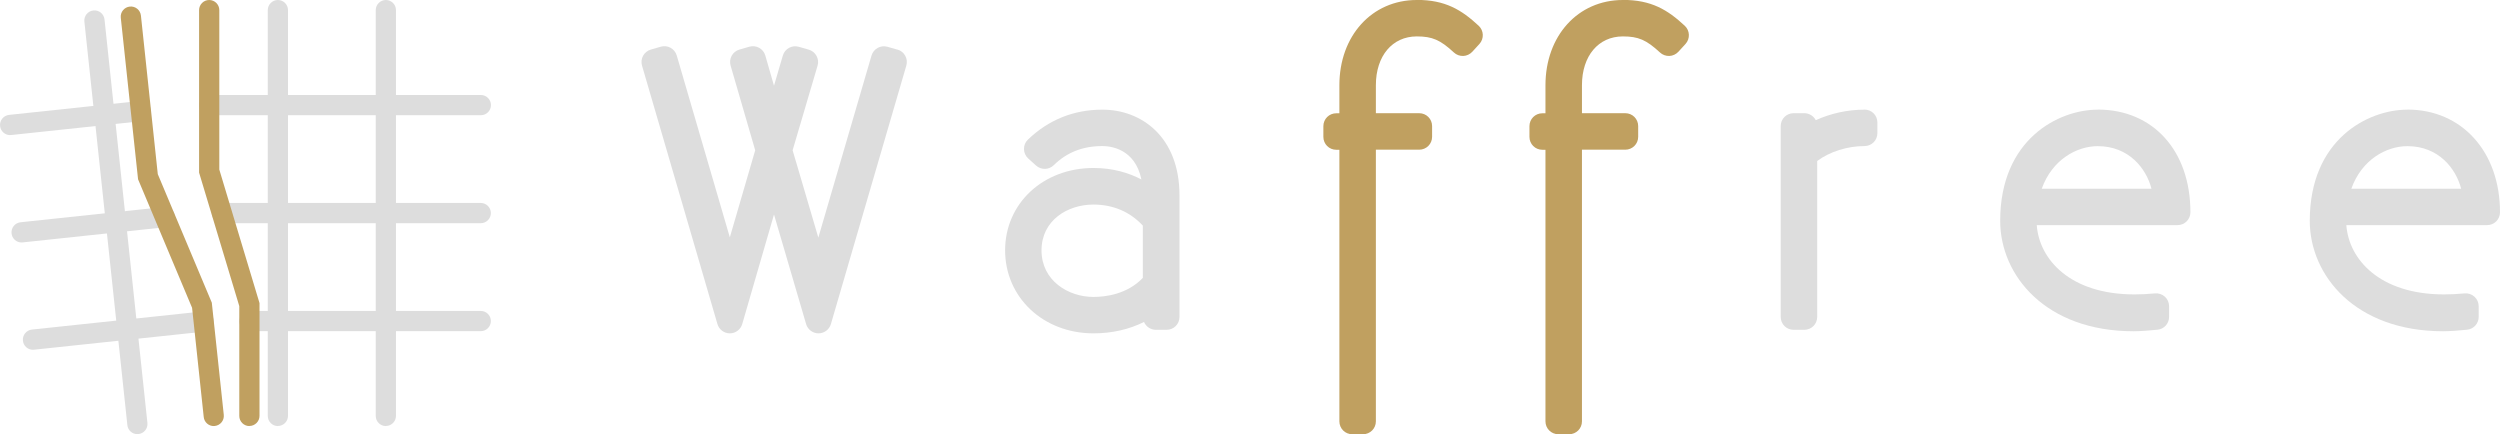 <?xml version="1.0" encoding="UTF-8"?><svg id="_レイヤー_2" xmlns="http://www.w3.org/2000/svg" viewBox="0 0 296.61 51.51"><defs><style>.cls-1{fill:#c0a060;}.cls-2{fill:#ddd;}</style></defs><g id="_レイヤー_1-2"><path class="cls-2" d="M106.47,5.89l-1.18-.34c-.81-.23-1.65.24-1.89,1.04l-6.31,21.6-3.05-10.36,2.96-10.04c.12-.39.07-.81-.13-1.17-.2-.36-.53-.62-.92-.73l-1.18-.34c-.81-.23-1.65.23-1.89,1.04l-1.05,3.58-1.03-3.58c-.23-.81-1.08-1.28-1.89-1.05l-1.18.34c-.39.11-.72.38-.92.73-.2.36-.24.78-.13,1.17l2.92,10.05-3.01,10.33-6.3-21.58c-.24-.81-1.08-1.27-1.89-1.04l-1.18.34c-.39.11-.72.38-.92.73-.2.36-.24.78-.13,1.17l8.95,30.67c.19.65.79,1.1,1.47,1.1h0c.68,0,1.28-.45,1.47-1.1l3.77-13,3.81,13c.19.65.79,1.1,1.47,1.1h0c.68,0,1.28-.45,1.47-1.1l8.95-30.67c.11-.39.07-.81-.13-1.17-.2-.36-.53-.62-.92-.73Z"/><path class="cls-2" d="M130.79,13.01c-3.4,0-6.38,1.2-8.83,3.55-.31.29-.48.7-.47,1.13,0,.42.19.83.5,1.11l.93.84c.6.54,1.52.53,2.1-.04,1.56-1.53,3.45-2.27,5.77-2.27.98,0,3.88.32,4.63,3.96-1.49-.78-3.38-1.36-5.68-1.36-5.98,0-10.49,4.2-10.49,9.77s4.51,9.85,10.49,9.85c2.19,0,4.23-.47,5.99-1.35.23.54.78.93,1.41.93h1.27c.85,0,1.53-.68,1.53-1.53v-14.4c0-7.04-4.59-10.19-9.13-10.19ZM129.73,24.27c2.33,0,4.35.86,5.86,2.5v6.2c-1.86,1.95-4.44,2.26-5.86,2.26-2.99,0-6.16-1.94-6.16-5.52s3.1-5.44,6.16-5.44Z"/><path class="cls-1" d="M168.09,0c-5.32,0-9.18,4.25-9.18,10.11v3.33h-.37c-.85,0-1.53.68-1.53,1.53v1.27c0,.85.68,1.53,1.53,1.53h.37v32.22c0,.85.68,1.53,1.53,1.53h1.27c.85,0,1.53-.68,1.53-1.53V17.76h5.14c.85,0,1.53-.68,1.53-1.53v-1.27c0-.85-.68-1.53-1.53-1.53h-5.14v-3.33c0-3.46,1.95-5.78,4.85-5.78,1.84,0,2.79.41,4.41,1.91.3.28.69.42,1.11.41.41-.02.79-.2,1.07-.5l.85-.93c.56-.62.52-1.58-.09-2.15-2.04-1.9-3.97-3.07-7.34-3.07Z"/><path class="cls-1" d="M192.54,0c-5.32,0-9.18,4.25-9.18,10.11v3.33h-.37c-.85,0-1.53.68-1.53,1.53v1.27c0,.85.68,1.53,1.53,1.53h.37v32.22c0,.85.68,1.53,1.53,1.53h1.27c.85,0,1.53-.68,1.53-1.53V17.76h5.14c.85,0,1.53-.68,1.53-1.53v-1.27c0-.85-.68-1.53-1.53-1.53h-5.14v-3.33c0-3.46,1.95-5.78,4.85-5.78,1.84,0,2.79.41,4.41,1.91.3.28.7.42,1.11.41.41-.02.79-.2,1.07-.5l.85-.93c.56-.62.52-1.58-.09-2.15-2.04-1.9-3.97-3.07-7.34-3.07Z"/><path class="cls-2" d="M221.21,13.01c-2,0-4,.44-5.78,1.25-.25-.49-.77-.83-1.36-.83h-1.27c-.85,0-1.53.68-1.53,1.53v22.64c0,.85.68,1.53,1.53,1.53h1.27c.85,0,1.53-.68,1.53-1.53v-18.5c1.48-1.1,3.57-1.77,5.61-1.77.85,0,1.53-.68,1.53-1.53v-1.27c0-.85-.68-1.53-1.53-1.53Z"/><path class="cls-2" d="M248.89,13.01c-4.66,0-11.58,3.51-11.58,13.19,0,6.51,5.43,13.1,15.81,13.1.91,0,1.88-.09,2.84-.18.79-.07,1.39-.73,1.39-1.52v-1.27c0-.43-.18-.84-.5-1.13-.32-.29-.74-.43-1.18-.39-.82.08-1.66.12-2.43.12-7.65,0-11.3-4.17-11.59-8.22h16.7c.85,0,1.53-.68,1.53-1.53,0-7.28-4.42-12.18-10.99-12.18ZM242.24,22.39c1.24-3.46,4.16-5.05,6.65-5.05,3.68,0,5.75,2.64,6.37,5.05h-13.03Z"/><path class="cls-2" d="M285.62,13.01c-4.66,0-11.58,3.51-11.58,13.19,0,6.51,5.43,13.1,15.81,13.1.91,0,1.88-.09,2.84-.18.79-.07,1.39-.73,1.39-1.52v-1.27c0-.43-.18-.84-.5-1.13-.32-.29-.74-.43-1.18-.39-.82.08-1.66.12-2.43.12-7.65,0-11.3-4.17-11.59-8.22h16.7c.85,0,1.53-.68,1.53-1.53,0-7.17-4.52-12.18-10.99-12.18ZM278.97,22.39c1.24-3.46,4.16-5.05,6.66-5.05,3.68,0,5.75,2.64,6.37,5.05h-13.03Z"/><path class="cls-2" d="M45.78,50.55c-.66,0-1.2-.54-1.2-1.2V1.2c0-.66.54-1.2,1.2-1.2s1.2.54,1.2,1.2v48.14c0,.66-.54,1.2-1.2,1.2Z"/><path class="cls-2" d="M32.97,50.55c-.66,0-1.2-.54-1.2-1.2V1.2c0-.66.54-1.2,1.2-1.2s1.2.54,1.2,1.2v48.14c0,.66-.54,1.2-1.2,1.2Z"/><path class="cls-2" d="M16.3,51.51c-.61,0-1.13-.46-1.19-1.08L10.01,2.56c-.07-.66.41-1.25,1.07-1.32.66-.07,1.25.41,1.32,1.07l5.09,47.87c.07.66-.41,1.25-1.07,1.32-.04,0-.09,0-.13,0Z"/><path class="cls-2" d="M3.91,41.5c-.61,0-1.13-.46-1.19-1.08-.07-.66.41-1.25,1.07-1.32l20.25-2.15c.66-.07,1.25.41,1.32,1.07.07.66-.41,1.25-1.07,1.32l-20.25,2.15s-.09,0-.13,0Z"/><path class="cls-2" d="M57.04,39.29h-27.45c-.66,0-1.2-.54-1.2-1.2s.54-1.2,1.2-1.2h27.45c.66,0,1.2.54,1.2,1.2s-.54,1.2-1.2,1.2Z"/><path class="cls-2" d="M2.56,28.77c-.61,0-1.13-.46-1.19-1.08-.07-.66.41-1.25,1.07-1.32l17-1.81c.66-.07,1.25.41,1.32,1.07.07.66-.41,1.25-1.07,1.32l-17,1.81s-.09,0-.13,0Z"/><path class="cls-2" d="M57.04,26.48h-30.72c-.66,0-1.2-.54-1.2-1.2s.54-1.2,1.2-1.2h30.72c.66,0,1.2.54,1.2,1.2s-.54,1.2-1.2,1.2Z"/><path class="cls-2" d="M1.2,16.03c-.61,0-1.13-.46-1.19-1.08-.07-.66.41-1.25,1.07-1.32l15.51-1.65c.66-.07,1.25.41,1.32,1.07.07.66-.41,1.25-1.07,1.32l-15.51,1.65s-.09,0-.13,0Z"/><path class="cls-2" d="M57.04,13.67H24.83c-.66,0-1.2-.54-1.2-1.2s.54-1.2,1.2-1.2h32.22c.66,0,1.2.54,1.2,1.2s-.54,1.2-1.2,1.2Z"/><path class="cls-1" d="M25.36,50.55c-.61,0-1.13-.46-1.19-1.08l-1.38-12.95-6.41-15.25L14.33,2.1c-.07-.66.41-1.25,1.07-1.32.66-.07,1.25.41,1.32,1.07l2,18.81,6.41,15.25,1.42,13.31c.07.66-.41,1.25-1.07,1.32-.04,0-.09,0-.13,0Z"/><path class="cls-1" d="M29.59,50.55c-.66,0-1.2-.54-1.2-1.2v-13.03l-4.77-15.84V1.2c0-.66.54-1.2,1.2-1.2s1.2.54,1.2,1.2v18.92l4.77,15.84v13.38c0,.66-.54,1.2-1.2,1.2Z"/></g></svg>